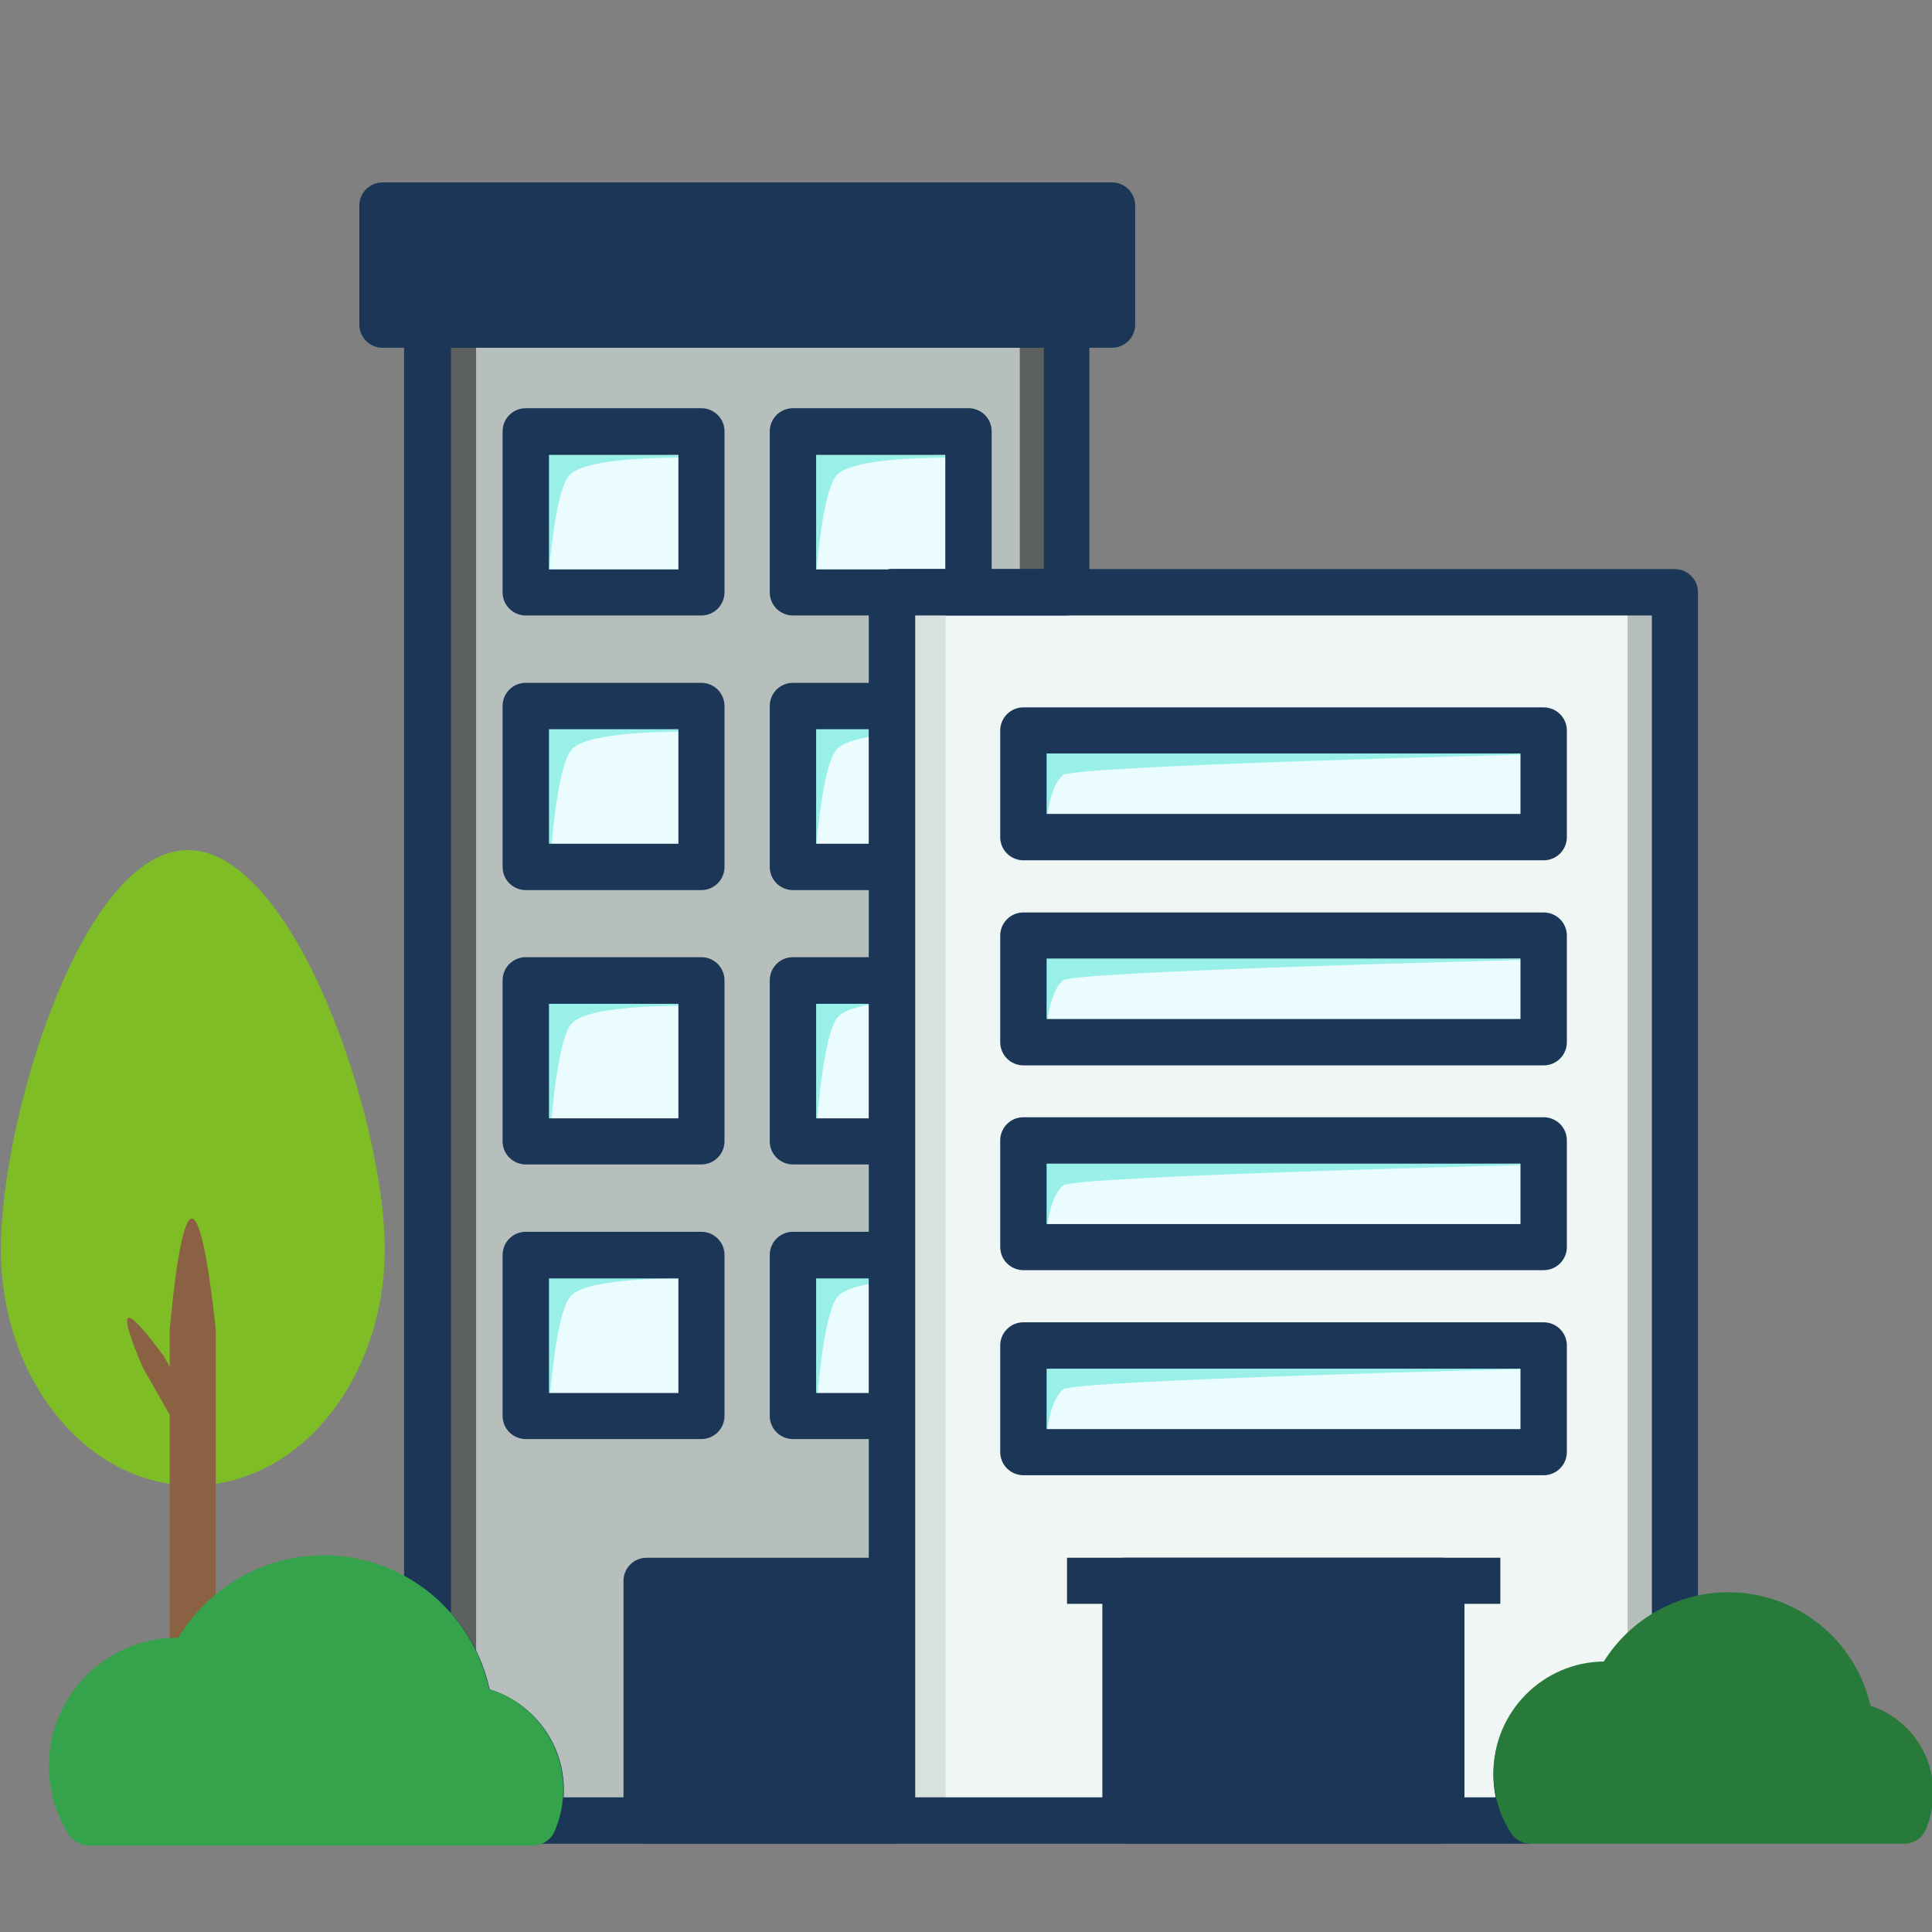 <?xml version="1.0" encoding="UTF-8"?>
<svg id="Layer_1" xmlns="http://www.w3.org/2000/svg" version="1.1" viewBox="0 0 70 70">
  <rect x="0" y="0" width="70" height="70" fill="#808080" stroke="none"/>
  <defs>
    <style>
      .st0 {
        fill: #1b3657;
      }

      .st1 {
        fill: #99f0e9;
      }

      .st2 {
        fill: #7ebd26;
      }

      .st3 {
        fill: #d7e1dd;
      }

      .st4 {
        fill: #ebfcfe;
      }

      .st5 {
        fill: #5c605e;
      }

      .st6 {
        fill: #34a34c;
      }

      .st7 {
        fill: #8a6243;
      }

      .st8 {
        fill: #277a39;
      }

      .st9 {
        fill: #eff6f3;
      }

      .st10 {
        fill: #b7bfbc;
      }
    </style>
  </defs>
  <path class="st10" d="M38.29,12.38H15.77v9.32h-.14v3.67h.14v6.07h-.14v3.67h.14v19.13h.14v11.29h16.24v-14.26h-3.81v-6h4.09v-3.53h-4.09v-6.64h4.16v-3.67h-4.16v-6.07h4.02v-3.67h-4.02v-6.28h7.13v5.86h2.61v-5.86h.21v-3.04ZM25.23,51.28h-6.49v-6h6.49v6ZM25.23,41.75h-6.49v-6.64h6.49v6.64ZM25.23,31.44h-6.49v-6.07h6.49v6.07ZM25.23,21.7h-6.49v-6.28h6.49v6.28Z" />
  <g>
    <rect class="st4" x="19.44" y="15.77" width="6" height="5.44" />
    <rect class="st4" x="28.83" y="15.7" width="6" height="5.44" />
    <rect class="st4" x="19.3" y="25.87" width="6" height="5.44" />
    <rect class="st4" x="19.3" y="35.96" width="6" height="5.44" />
    <rect class="st4" x="19.16" y="45.84" width="6" height="5.44" />
    <rect class="st4" x="28.97" y="25.8" width="3.6" height="5.44" />
    <rect class="st4" x="28.97" y="35.82" width="3.6" height="5.44" />
    <rect class="st4" x="28.97" y="45.63" width="3.6" height="5.44" />
  </g>
  <path class="st1" d="M19.47,51.04l.14-5.32,5.79.61s-4.14-.14-4.75.66-.8,4.71-.8,4.71l-.38-.66Z" />
  <path class="st1" d="M29.16,51.04l.14-5.32,5.79.61s-4.14-.14-4.75.66-.8,4.71-.8,4.71l-.38-.66Z" />
  <path class="st1" d="M29.16,40.92l.14-5.32,5.79.61s-4.14-.14-4.75.66-.8,4.71-.8,4.71l-.38-.66Z" />
  <path class="st1" d="M19.51,41.16l.14-5.32,5.79.61s-4.14-.14-4.75.66-.8,4.71-.8,4.71l-.38-.66Z" />
  <path class="st1" d="M19.51,31.23l.14-5.32,5.79.61s-4.14-.14-4.75.66-.8,4.71-.8,4.71l-.38-.66Z" />
  <path class="st1" d="M29.11,31.23l.14-5.32,5.79.61s-4.14-.14-4.75.66-.8,4.71-.8,4.71l-.38-.66Z" />
  <path class="st1" d="M29.11,21.3l.14-5.32,5.79.61s-4.14-.14-4.75.66-.8,4.71-.8,4.71l-.38-.66Z" />
  <path class="st1" d="M19.42,21.3l.14-5.32,5.79.61s-4.14-.14-4.75.66-.8,4.71-.8,4.71l-.38-.66Z" />
  <path class="st0" d="M25.41,52.14h-6.36c-.46,0-.84-.37-.84-.84v-5.83c0-.46.37-.84.84-.84h6.36c.46,0,.84.37.84.84v5.83c0,.46-.37.84-.84.84ZM19.89,50.47h4.69v-4.15h-4.69v4.15Z" />
  <path class="st0" d="M25.41,42.19h-6.36c-.46,0-.84-.37-.84-.84v-5.83c0-.46.37-.84.84-.84h6.36c.46,0,.84.37.84.84v5.83c0,.46-.37.84-.84.84ZM19.89,40.52h4.69v-4.15h-4.69v4.15Z" />
  <path class="st0" d="M25.41,32.25h-6.36c-.46,0-.84-.37-.84-.84v-5.83c0-.46.37-.84.84-.84h6.36c.46,0,.84.37.84.84v5.83c0,.46-.37.84-.84.84ZM19.89,30.57h4.69v-4.15h-4.69v4.15Z" />
  <path class="st0" d="M25.41,22.3h-6.36c-.46,0-.84-.37-.84-.84v-5.83c0-.46.37-.84.84-.84h6.36c.46,0,.84.37.84.84v5.83c0,.46-.37.84-.84.84ZM19.89,20.63h4.69v-4.15h-4.69v4.15Z" />
  <path class="st0" d="M35.09,22.3h-6.36c-.46,0-.84-.37-.84-.84v-5.83c0-.46.37-.84.84-.84h6.36c.46,0,.84.37.84.84v5.83c0,.46-.37.84-.84.84ZM29.57,20.63h4.68v-4.15h-4.68v4.15Z" />
  <path class="st9" d="M61.02,23.75h-.44v-2.24h-27.61v3.37h-.38v32.19h.38v9.41h27.61v-10.54h.44V23.75ZM37.49,45.16v-4.09h18.64v4.09h-18.64ZM56.12,48.41v4.14h-18.64v-4.14h18.64ZM37.49,37.82v-4.09h18.64v4.09h-18.64ZM56.12,30.48h-18.64v-3.9h18.64v3.9Z" />
  <path class="st0" d="M32.32,52.14h-3.59c-.46,0-.84-.37-.84-.84v-5.83c0-.46.37-.84.84-.84h3.59c.46,0,.84.37.84.84v5.83c0,.46-.37.84-.84.84ZM29.57,50.47h1.92v-4.15h-1.92v4.15ZM32.32,42.19h-3.59c-.46,0-.84-.37-.84-.84v-5.83c0-.46.37-.84.84-.84h3.59c.46,0,.84.37.84.84v5.83c0,.46-.37.84-.84.84ZM29.57,40.52h1.92v-4.15h-1.92v4.15ZM32.32,32.25h-3.59c-.46,0-.84-.37-.84-.84v-5.83c0-.46.37-.84.84-.84h3.59c.46,0,.84.37.84.84v5.83c0,.46-.37.84-.84.84ZM29.57,30.57h1.92v-4.15h-1.92v4.15Z" />
  <rect class="st4" x="37.44" y="26.71" width="18.49" height="3.6" />
  <rect class="st4" x="37.44" y="34.12" width="18.49" height="3.6" />
  <path class="st1" d="M37.91,37.4s.05-1.41.61-1.88c.41-.34,17.08-.75,17.08-.75l-18.16-.56v3.6l.47-.4Z" />
  <path class="st1" d="M37.91,29.96s.05-1.41.61-1.88c.41-.34,17.08-.75,17.08-.75l-18.16-.56v3.6l.47-.4Z" />
  <rect class="st4" x="37.44" y="41.54" width="18.49" height="3.6" />
  <rect class="st4" x="37.44" y="49.02" width="18.49" height="3.6" />
  <path class="st0" d="M55.93,31.17h-18.85c-.46,0-.84-.37-.84-.84v-3.86c0-.46.37-.84.84-.84h18.85c.46,0,.84.37.84.84v3.86c0,.46-.37.84-.84.84ZM37.92,29.49h17.17v-2.19h-17.17v2.19Z" />
  <path class="st0" d="M55.93,38.6h-18.85c-.46,0-.84-.37-.84-.84v-3.86c0-.46.37-.84.84-.84h18.85c.46,0,.84.37.84.84v3.86c0,.46-.37.84-.84.84ZM37.92,36.92h17.17v-2.19h-17.17v2.19Z" />
  <path class="st1" d="M37.91,52.22s.05-1.41.61-1.88c.41-.34,17.08-.75,17.08-.75l-18.16-.56v3.6l.47-.4Z" />
  <path class="st1" d="M37.91,44.83s.05-1.41.61-1.88c.41-.34,17.08-.75,17.08-.75l-18.16-.56v3.6l.47-.4Z" />
  <path class="st0" d="M55.93,46.02h-18.85c-.46,0-.84-.37-.84-.84v-3.86c0-.46.37-.84.84-.84h18.85c.46,0,.84.37.84.84v3.86c0,.46-.37.84-.84.84ZM37.92,44.35h17.17v-2.19h-17.17v2.19Z" />
  <path class="st0" d="M55.93,53.45h-18.85c-.46,0-.84-.37-.84-.84v-3.86c0-.46.37-.84.84-.84h18.85c.46,0,.84.37.84.84v3.86c0,.46-.37.84-.84.84ZM37.92,51.78h17.17v-2.19h-17.17v2.19Z" />
  <path class="st0" d="M52.22,66.8h-11.44c-.46,0-.84-.37-.84-.84v-8.68c0-.46.37-.84.84-.84h11.44c.46,0,.84.37.84.84v8.68c0,.46-.37.84-.84.84ZM41.62,65.12h9.76v-7.01h-9.76v7.01Z" />
  <rect class="st0" x="13.87" y="7.87" width="26.54" height="3.88" />
  <path class="st0" d="M32.32,66.8h-8.89c-.46,0-.84-.37-.84-.84v-8.68c0-.46.37-.84.84-.84h8.89c.46,0,.84.37.84.84v8.68c0,.46-.37.84-.84.84ZM24.27,65.12h7.22v-7.01h-7.22v7.01Z" />
  <path class="st0" d="M40.29,12.6H13.86c-.46,0-.84-.37-.84-.84v-4.31c0-.46.37-.84.84-.84h26.43c.46,0,.84.37.84.84v4.31c0,.46-.37.84-.84.84ZM14.69,10.93h24.76v-2.64H14.69v2.64Z" />
  <rect class="st5" x="15.77" y="12.3" width="1.48" height="53.88" />
  <rect class="st5" x="36.95" y="12.3" width="1.48" height="8.97" />
  <rect class="st0" x="38.66" y="56.44" width="15.7" height="1.67" />
  <path class="st2" d="M6.98,53.82C3.15,53.82.03,49.98.03,45.26s2.94-14.46,6.78-14.46,7.13,9.74,7.13,14.46-3.12,8.56-6.95,8.56Z" />
  <path class="st0" d="M32.32,66.8h-12.96c-.28,0-.54-.14-.7-.37-.16-.23-.19-.53-.08-.78.11-.26.16-.53.16-.8,0-1.07-.8-1.97-1.86-2.11-.38-.05-.68-.35-.73-.74-.11-.99-.56-1.92-1.27-2.64-.16-.16-.24-.37-.24-.59V11.76c0-.46.37-.84.84-.84h23.15c.46,0,.84.37.84.84v9.7c0,.46-.37.84-.84.84h-5.49v43.66c0,.46-.37.84-.84.84ZM20.42,65.12h11.07V21.46c0-.46.37-.84.84-.84h5.49v-8.02h-21.48v45.84c.7.79,1.18,1.75,1.4,2.77,1.57.48,2.69,1.94,2.69,3.63,0,.09,0,.19-.01.28Z" />
  <path class="st7" d="M7.82,59.97h-1.67v-11.79c.13-1.47.42-4.02.8-4.03.39,0,.71,2.56.87,4.03v11.79Z" />
  <rect class="st3" x="32.78" y="21.63" width="1.48" height="43.98" />
  <rect class="st10" x="58.97" y="21.63" width="1.48" height="43.98" />
  <path class="st6" d="M19.34,66.87H3.21c-.29,0-.55-.15-.71-.39-.48-.75-.73-1.61-.73-2.49,0-2.56,2.08-4.65,4.65-4.65h.04c1.1-1.83,3.11-2.99,5.26-2.99,2.92,0,5.4,2.05,6,4.85,1.57.48,2.69,1.94,2.69,3.63,0,.53-.11,1.05-.32,1.53-.13.3-.43.5-.77.5Z" />
  <path class="st0" d="M55.41,66.8h-23.09c-.46,0-.84-.37-.84-.84V21.46c0-.46.37-.84.84-.84h28.36c.46,0,.84.37.84.84v37.59c0,.32-.18.61-.47.75-.75.36-2.21,2.22-2.57,2.18-.11-.01-.21-.03-.32-.03-1.3,0-2.37,1.06-2.37,2.36,0,.43.11.83.34,1.21.16.26.16.58.01.84-.15.26-.43.42-.73.42ZM33.16,65.12h21.03c-.05-.26-.08-.53-.08-.8,0-2.21,1.79-4.02,4-4.04.43-.7,1.03-1.29,1.74-1.73V22.3h-26.69v42.82Z" />
  <path class="st8" d="M69,66.8h-13.55c-.29,0-.55-.15-.71-.39-.41-.65-.63-1.4-.63-2.17,0-2.21,1.79-4.02,4-4.04.96-1.54,2.67-2.51,4.5-2.51,2.5,0,4.62,1.73,5.16,4.11,1.34.44,2.28,1.7,2.28,3.16,0,.46-.1.92-.28,1.34-.13.3-.43.5-.77.5Z" />
  <path class="st7" d="M5.93,49.13l1.54,2.7-.75.43-1.54-2.7c-.18-.41-.72-1.7-.54-1.81.19-.11,1.02,1.02,1.29,1.38Z" />
  <rect class="st0" x="40.69" y="57.82" width="11.29" height="8.09" />
  <rect class="st0" x="23.56" y="57.63" width="8.72" height="8.09" />
</svg>